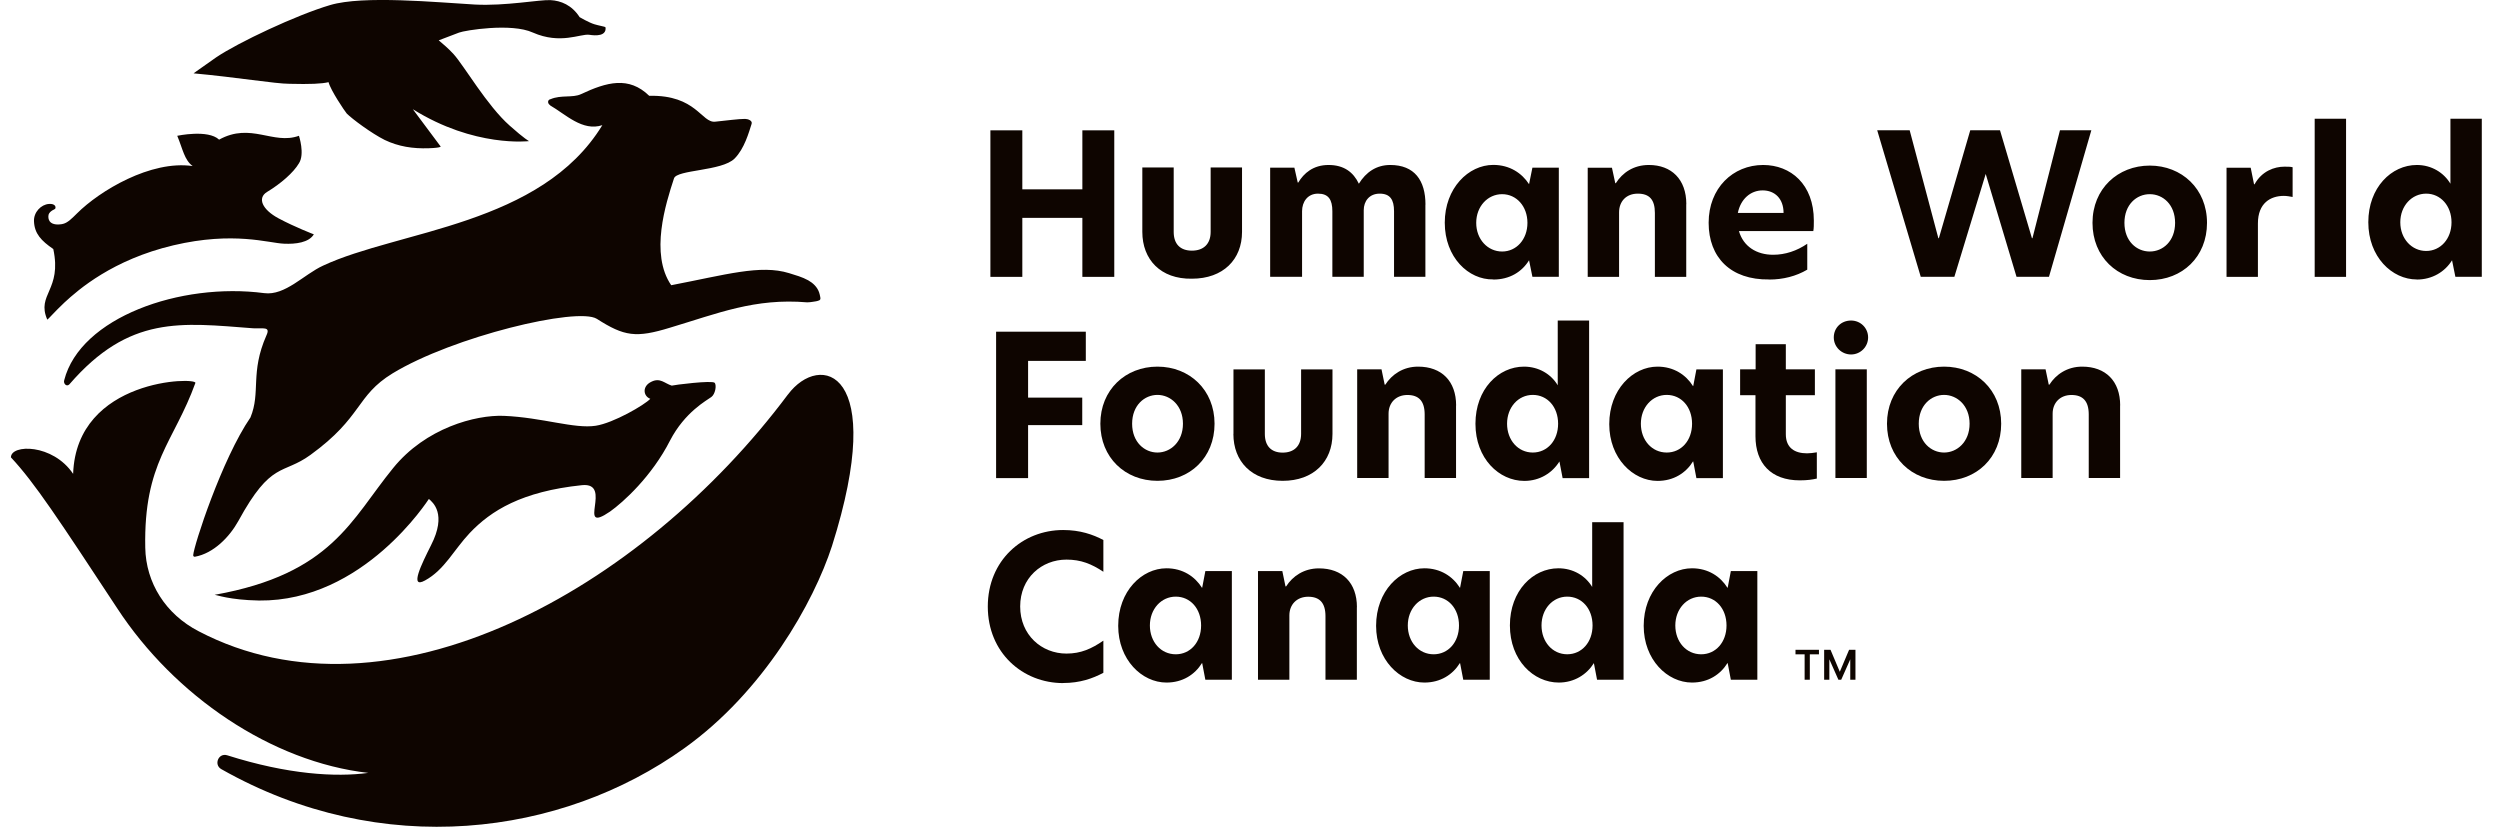 <?xml version="1.0" encoding="UTF-8"?> <svg xmlns="http://www.w3.org/2000/svg" width="127" height="42" viewBox="0 0 127 42" fill="none"><g clip-path="url(#clip0_56273_69699)"><path d="M54.984 11.069H51.934V14.064H50.312V6.622H51.934V9.617H54.984V6.622H56.605V14.064H54.984V11.069ZM60.549 14.158C62.143 14.158 63.095 13.178 63.095 11.781V8.507H61.501V11.781C61.501 12.395 61.139 12.733 60.549 12.733C59.959 12.733 59.624 12.399 59.624 11.781V8.507H58.03V11.781C58.03 13.178 58.955 14.186 60.549 14.158ZM72.414 10.396C72.414 9.164 71.856 8.381 70.624 8.381C69.923 8.381 69.392 8.743 69.03 9.333C68.751 8.747 68.274 8.381 67.491 8.381C66.708 8.381 66.232 8.802 65.952 9.274H65.925L65.755 8.519H64.524V14.06H66.145V10.73C66.145 10.254 66.425 9.837 66.956 9.837C67.487 9.837 67.684 10.144 67.684 10.73V14.06H69.278V10.675C69.278 10.226 69.557 9.837 70.088 9.837C70.62 9.837 70.817 10.144 70.817 10.73V14.06H72.41V10.396H72.414ZM75.858 14.201C76.696 14.201 77.314 13.808 77.676 13.222L77.846 14.06H79.188V8.519H77.846L77.676 9.357C77.314 8.798 76.696 8.377 75.858 8.377C74.599 8.377 73.394 9.554 73.394 11.313C73.394 13.072 74.599 14.221 75.858 14.194V14.201ZM74.992 11.321C74.992 10.482 75.579 9.864 76.307 9.864C77.035 9.864 77.594 10.478 77.594 11.321C77.594 12.163 77.035 12.777 76.307 12.777C75.579 12.777 74.992 12.163 74.992 11.321ZM85.665 10.368C85.665 9.109 84.91 8.381 83.764 8.381C82.981 8.381 82.422 8.774 82.084 9.306H82.056L81.887 8.522H80.656V14.064H82.249V10.789C82.249 10.23 82.611 9.837 83.202 9.837C83.792 9.837 84.068 10.144 84.068 10.817V14.064H85.661V10.372H85.665V10.368ZM89.876 14.201C90.577 14.201 91.246 14.032 91.809 13.698V12.383C91.278 12.745 90.691 12.942 90.073 12.942C89.235 12.942 88.562 12.521 88.338 11.738H92.116C92.143 11.596 92.143 11.403 92.143 11.207C92.143 9.361 90.966 8.381 89.569 8.381C88.031 8.381 86.799 9.557 86.799 11.317C86.799 13.076 87.916 14.225 89.876 14.197V14.201ZM88.282 10.817C88.424 10.116 88.924 9.672 89.542 9.672C90.16 9.672 90.605 10.093 90.605 10.817H88.282ZM100.872 8.829L102.439 14.06H104.088L106.24 6.618H104.646L103.249 12.1H103.222L101.6 6.618H100.089L98.495 12.1H98.468L97.011 6.618H95.362L97.574 14.06H99.282L100.876 8.829H100.872ZM109.208 14.229C110.857 14.229 112.116 13.052 112.116 11.321C112.116 9.589 110.829 8.412 109.208 8.412C107.586 8.412 106.299 9.589 106.299 11.321C106.299 13.052 107.559 14.229 109.208 14.229ZM107.921 11.321C107.921 10.396 108.535 9.864 109.208 9.864C109.881 9.864 110.495 10.396 110.495 11.321C110.495 12.245 109.881 12.777 109.208 12.777C108.535 12.777 107.921 12.245 107.921 11.321ZM113.108 8.522V14.064H114.702V11.348C114.702 10.313 115.347 9.951 116.016 9.951C116.158 9.951 116.323 9.979 116.465 10.006V8.495C116.355 8.467 116.213 8.467 116.044 8.467C115.54 8.467 114.899 8.692 114.533 9.361H114.505L114.336 8.522H113.104H113.108ZM117.586 14.064H119.18V6.031H117.586V14.06V14.064ZM122.774 14.201C123.557 14.201 124.202 13.808 124.564 13.222L124.733 14.06H126.075V6.031H124.482V9.333C124.147 8.774 123.529 8.381 122.774 8.381C121.487 8.381 120.31 9.526 120.31 11.289C120.31 13.052 121.514 14.197 122.774 14.197V14.201ZM121.935 11.293C121.935 10.455 122.522 9.837 123.25 9.837C123.978 9.837 124.537 10.451 124.537 11.293C124.537 12.135 123.978 12.749 123.25 12.749C122.522 12.749 121.935 12.135 121.935 11.293Z" fill="#0E0500"></path><path d="M54.009 34.701C51.947 34.701 50.18 33.155 50.18 30.813C50.18 28.471 51.943 26.925 54.009 26.925C54.867 26.925 55.524 27.153 56.051 27.433V29.046C55.453 28.649 54.914 28.428 54.178 28.428C52.911 28.428 51.825 29.365 51.825 30.809C51.825 32.254 52.911 33.202 54.178 33.202C54.914 33.202 55.453 32.954 56.051 32.545V34.178C55.512 34.465 54.867 34.697 54.009 34.697V34.701Z" fill="#0E0500"></path><path d="M56.805 31.789C56.805 30.026 58.009 28.869 59.257 28.869C60.083 28.869 60.701 29.286 61.059 29.857H61.071L61.232 29.011H62.578V34.532H61.232L61.071 33.686H61.059C60.701 34.265 60.083 34.674 59.257 34.674C58.009 34.674 56.805 33.517 56.805 31.793V31.789ZM59.729 33.238C60.465 33.238 61.016 32.628 61.016 31.774C61.016 30.92 60.469 30.309 59.729 30.309C58.989 30.309 58.414 30.939 58.414 31.774C58.414 32.608 58.973 33.238 59.729 33.238Z" fill="#0E0500"></path><path d="M68.928 30.845V34.532H67.334V31.301C67.334 30.624 67.035 30.314 66.457 30.314C65.878 30.314 65.5 30.711 65.5 31.262V34.532H63.906V29.011H65.142L65.303 29.79H65.335C65.665 29.27 66.24 28.873 67 28.873C68.196 28.873 68.932 29.609 68.932 30.845H68.928Z" fill="#0E0500"></path><path d="M69.906 31.789C69.906 30.026 71.111 28.869 72.358 28.869C73.184 28.869 73.802 29.286 74.161 29.857H74.172L74.334 29.011H75.68V34.532H74.334L74.172 33.686H74.161C73.802 34.265 73.184 34.674 72.358 34.674C71.111 34.674 69.906 33.517 69.906 31.793V31.789ZM72.83 33.238C73.566 33.238 74.117 32.628 74.117 31.774C74.117 30.92 73.57 30.309 72.83 30.309C72.091 30.309 71.516 30.939 71.516 31.774C71.516 32.608 72.075 33.238 72.83 33.238Z" fill="#0E0500"></path><path d="M76.703 31.77C76.703 30.006 77.88 28.869 79.167 28.869C79.915 28.869 80.54 29.247 80.883 29.817V26.527H82.477V34.532H81.131L80.969 33.686C80.611 34.265 79.974 34.674 79.186 34.674C77.9 34.674 76.703 33.536 76.703 31.773V31.77ZM79.615 33.237C80.351 33.237 80.902 32.627 80.902 31.773C80.902 30.919 80.355 30.309 79.615 30.309C78.876 30.309 78.309 30.939 78.309 31.773C78.309 32.608 78.868 33.237 79.615 33.237Z" fill="#0E0500"></path><path d="M83.5 31.789C83.5 30.026 84.704 28.869 85.952 28.869C86.778 28.869 87.396 29.286 87.754 29.857H87.766L87.927 29.011H89.273V34.532H87.927L87.766 33.686H87.754C87.396 34.265 86.778 34.674 85.952 34.674C84.704 34.674 83.5 33.517 83.5 31.793V31.789ZM86.42 33.238C87.156 33.238 87.707 32.628 87.707 31.774C87.707 30.92 87.16 30.309 86.42 30.309C85.68 30.309 85.106 30.939 85.106 31.774C85.106 32.608 85.665 33.238 86.42 33.238Z" fill="#0E0500"></path><path d="M50.602 16.85H55.159V18.333H52.227V20.199H54.978V21.596H52.227V24.288H50.602V16.854V16.85Z" fill="#0E0500"></path><path d="M55.898 21.526C55.898 19.802 57.173 18.625 58.799 18.625C60.424 18.625 61.699 19.802 61.699 21.526C61.699 23.249 60.444 24.426 58.799 24.426C57.154 24.426 55.898 23.241 55.898 21.526ZM58.799 22.989C59.456 22.989 60.094 22.45 60.094 21.526C60.094 20.601 59.456 20.061 58.799 20.061C58.142 20.061 57.512 20.589 57.512 21.526C57.512 22.462 58.142 22.989 58.799 22.989Z" fill="#0E0500"></path><path d="M62.66 22.045V18.767H64.254V22.045C64.254 22.663 64.585 22.993 65.159 22.993C65.734 22.993 66.096 22.663 66.096 22.037V18.767H67.69V22.045C67.69 23.442 66.734 24.426 65.159 24.426C63.585 24.426 62.656 23.438 62.656 22.045H62.66Z" fill="#0E0500"></path><path d="M73.967 20.597V24.284H72.373V21.053C72.373 20.376 72.074 20.065 71.496 20.065C70.917 20.065 70.539 20.463 70.539 21.014V24.284H68.945V18.763H70.181L70.342 19.542H70.374C70.704 19.023 71.279 18.625 72.039 18.625C73.235 18.625 73.971 19.361 73.971 20.597H73.967Z" fill="#0E0500"></path><path d="M74.953 21.525C74.953 19.762 76.13 18.625 77.417 18.625C78.165 18.625 78.794 19.003 79.133 19.573V16.283H80.727V24.288H79.381L79.219 23.442C78.861 24.02 78.224 24.43 77.436 24.43C76.15 24.43 74.953 23.292 74.953 21.529V21.525ZM77.865 22.989C78.601 22.989 79.152 22.379 79.152 21.525C79.152 20.671 78.605 20.061 77.865 20.061C77.126 20.061 76.559 20.691 76.559 21.525C76.559 22.36 77.118 22.989 77.865 22.989Z" fill="#0E0500"></path><path d="M81.75 21.545C81.75 19.782 82.954 18.625 84.202 18.625C85.028 18.625 85.646 19.042 86.004 19.613H86.016L86.177 18.767H87.523V24.288H86.177L86.016 23.442H86.004C85.646 24.021 85.028 24.43 84.202 24.43C82.954 24.43 81.75 23.273 81.75 21.549V21.545ZM84.67 22.989C85.406 22.989 85.957 22.38 85.957 21.526C85.957 20.672 85.41 20.061 84.67 20.061C83.93 20.061 83.356 20.691 83.356 21.526C83.356 22.36 83.915 22.989 84.67 22.989Z" fill="#0E0500"></path><path d="M90.72 18.762H92.196V20.077H90.72V22.06C90.72 22.757 91.177 23.029 91.795 23.029C91.944 23.029 92.114 23.009 92.295 22.977V24.311C92.066 24.363 91.814 24.402 91.429 24.402C89.965 24.402 89.178 23.536 89.178 22.159V20.077H88.398V18.762H89.186V17.487H90.72V18.762Z" fill="#0E0500"></path><path d="M94.034 16.283C94.514 16.283 94.9 16.661 94.9 17.141C94.9 17.621 94.51 18.007 94.034 18.007C93.558 18.007 93.156 17.629 93.156 17.141C93.156 16.653 93.534 16.283 94.034 16.283ZM93.239 18.763H94.833V24.284H93.239V18.763Z" fill="#0E0500"></path><path d="M95.859 21.526C95.859 19.802 97.135 18.625 98.76 18.625C100.385 18.625 101.66 19.802 101.66 21.526C101.66 23.249 100.405 24.426 98.76 24.426C97.115 24.426 95.859 23.241 95.859 21.526ZM98.76 22.989C99.417 22.989 100.055 22.45 100.055 21.526C100.055 20.601 99.417 20.061 98.76 20.061C98.103 20.061 97.473 20.589 97.473 21.526C97.473 22.462 98.103 22.989 98.76 22.989Z" fill="#0E0500"></path><path d="M107.701 20.597V24.284H106.108V21.053C106.108 20.376 105.808 20.065 105.23 20.065C104.651 20.065 104.274 20.463 104.274 21.014V24.284H102.68V18.763H103.915L104.077 19.542H104.108C104.439 19.023 105.013 18.625 105.773 18.625C106.969 18.625 107.705 19.361 107.705 20.597H107.701Z" fill="#0E0500"></path><path d="M91.211 33.241H91.675V34.532H91.939V33.241H92.403V33.009H91.211V33.241ZM94.257 33.009V34.532H93.993V33.493L93.533 34.532H93.391L92.931 33.493V34.532H92.667V33.009H92.99L93.462 34.127L93.934 33.009H94.257Z" fill="#0E0500"></path><path d="M2.4 16.233C1.842 14.946 3.156 14.749 2.707 12.651C2.093 12.23 1.755 11.868 1.727 11.254C1.7 10.778 2.09 10.388 2.483 10.361C2.554 10.357 2.629 10.357 2.7 10.384C2.739 10.4 2.778 10.424 2.802 10.463C2.818 10.495 2.825 10.534 2.818 10.569C2.81 10.609 2.778 10.624 2.743 10.644C2.696 10.664 2.652 10.691 2.613 10.719C2.57 10.751 2.526 10.79 2.499 10.837C2.467 10.888 2.456 10.947 2.456 11.006C2.456 11.124 2.495 11.239 2.589 11.309C2.684 11.38 2.802 11.4 2.916 11.404C3.073 11.404 3.219 11.388 3.357 11.313C3.495 11.239 3.62 11.124 3.735 11.014C3.794 10.955 3.853 10.9 3.912 10.841C5.057 9.696 7.662 8.125 9.787 8.436C9.366 8.129 9.284 7.571 9.004 6.898C9.004 6.898 10.571 6.563 11.13 7.094C12.751 6.201 13.873 7.374 15.187 6.898C15.187 6.898 15.494 7.822 15.187 8.295C14.908 8.771 14.262 9.33 13.566 9.751C13.062 10.058 13.314 10.644 14.152 11.093C14.99 11.541 15.943 11.904 15.943 11.904C15.691 12.325 15.018 12.407 14.431 12.38C13.648 12.352 11.885 11.738 8.807 12.462C5.73 13.191 3.994 14.702 3.27 15.371C2.766 15.847 2.432 16.237 2.404 16.237H2.4V16.233ZM27.942 5.351C28.725 5.8 29.591 6.693 30.599 6.358C27.493 11.451 20.248 11.703 16.415 13.493C15.435 13.942 14.486 15.032 13.42 14.891C9.17 14.332 4.077 16.126 3.262 19.314C3.207 19.483 3.38 19.668 3.522 19.527C6.572 16 9.193 16.398 12.861 16.677C13.365 16.705 13.755 16.567 13.534 17.039C12.696 18.94 13.255 19.92 12.723 21.207C11.267 23.332 9.843 27.724 9.815 28.201C9.815 28.256 9.843 28.283 9.898 28.283C10.85 28.114 11.661 27.276 12.109 26.465C13.79 23.387 14.349 24.143 15.773 23.108C18.43 21.18 18.068 20.113 19.941 18.968C23.019 17.095 29.339 15.583 30.319 16.197C31.716 17.091 32.307 17.177 34.038 16.646C36.47 15.918 38.348 15.135 41.004 15.359C41.102 15.359 41.197 15.347 41.295 15.331C41.406 15.316 41.528 15.3 41.626 15.253C41.689 15.221 41.681 15.15 41.669 15.091C41.654 15.009 41.638 14.93 41.61 14.851C41.516 14.58 41.303 14.379 41.059 14.241C40.756 14.072 40.414 13.978 40.083 13.875C38.627 13.427 36.868 13.958 34.097 14.489C33.007 12.895 33.818 10.349 34.239 9.062C34.381 8.613 36.671 8.7 37.316 8.055C37.82 7.551 38.045 6.713 38.182 6.292C38.237 6.122 37.986 6.04 37.848 6.04C37.513 6.04 36.923 6.122 36.337 6.181C35.636 6.264 35.384 4.812 32.98 4.867C31.945 3.859 30.827 4.166 29.512 4.784C29.091 4.981 28.505 4.812 27.974 5.036C27.804 5.064 27.804 5.26 27.946 5.343V5.351H27.942ZM40.028 20.038C32.586 29.999 19.717 37.103 10.094 32.069C8.414 31.203 7.41 29.606 7.379 27.819C7.296 23.482 8.835 22.474 9.925 19.456C10.035 19.149 3.884 19.204 3.715 24.072C2.68 22.533 0.555 22.561 0.555 23.234C1.759 24.521 2.987 26.394 5.954 30.9C8.863 35.347 13.786 38.705 18.709 39.263C17.06 39.488 14.624 39.346 11.547 38.37C11.098 38.228 10.846 38.846 11.24 39.071C19.382 43.687 28.528 42.483 34.766 38.008C38.796 35.127 41.339 30.593 42.264 27.74C45.117 18.732 41.65 17.866 40.024 20.046V20.038H40.028ZM36.305 19.448C36.195 19.306 34.207 19.558 34.125 19.59C33.763 19.48 33.538 19.169 33.09 19.393C32.614 19.617 32.669 20.121 33.035 20.259C32.755 20.566 31.161 21.491 30.264 21.628C29.174 21.797 27.549 21.207 25.593 21.125C24.164 21.069 21.622 21.738 19.969 23.781C17.843 26.382 16.863 29.153 10.905 30.216C10.988 30.216 11.649 30.479 13.16 30.507C18.477 30.562 21.759 25.375 21.787 25.347C21.984 25.517 22.712 26.103 21.897 27.697C21.421 28.649 20.779 29.936 21.59 29.488C22.582 28.948 23.054 27.933 23.861 27.079C24.943 25.938 26.506 24.966 29.56 24.647C31.181 24.478 29.225 27.193 30.988 25.989C31.661 25.513 33.113 24.198 34.038 22.38C34.794 20.924 35.911 20.337 36.136 20.168C36.333 20.026 36.415 19.582 36.305 19.44V19.448ZM30.764 1.404C30.752 1.368 30.709 1.36 30.677 1.352C30.634 1.341 30.591 1.329 30.547 1.321C30.433 1.293 30.315 1.27 30.201 1.234C29.922 1.152 29.445 0.872 29.445 0.872C29.052 0.258 28.493 0.034 27.962 0.006C27.403 -0.021 25.667 0.313 24.128 0.231C22.2 0.121 18.45 -0.245 16.769 0.258C15.061 0.762 12.098 2.159 10.98 2.915C9.862 3.698 9.835 3.726 9.835 3.726C11.987 3.922 14.002 4.257 14.703 4.257C15.765 4.284 16.352 4.257 16.69 4.174C16.801 4.595 17.501 5.63 17.615 5.768C17.895 6.048 18.875 6.776 19.544 7.11C20.244 7.445 20.972 7.559 21.783 7.531C22.539 7.504 22.369 7.421 22.369 7.421L20.972 5.548C24.105 7.508 26.875 7.169 26.875 7.169C26.875 7.169 26.651 7.059 25.896 6.386C24.75 5.378 23.574 3.336 23.042 2.75C22.763 2.443 22.483 2.218 22.287 2.049L23.322 1.655C23.601 1.545 25.978 1.152 27.072 1.655C28.469 2.269 29.477 1.711 29.926 1.766C30.11 1.793 30.311 1.813 30.496 1.766C30.587 1.742 30.677 1.695 30.724 1.612C30.756 1.561 30.768 1.506 30.764 1.447V1.404Z" fill="#0E0500"></path></g><defs><clipPath id="clip0_56273_69699"><rect width="125.52" height="42.002" fill="white" transform="translate(0.555 -0.001)"></rect></clipPath></defs></svg> 